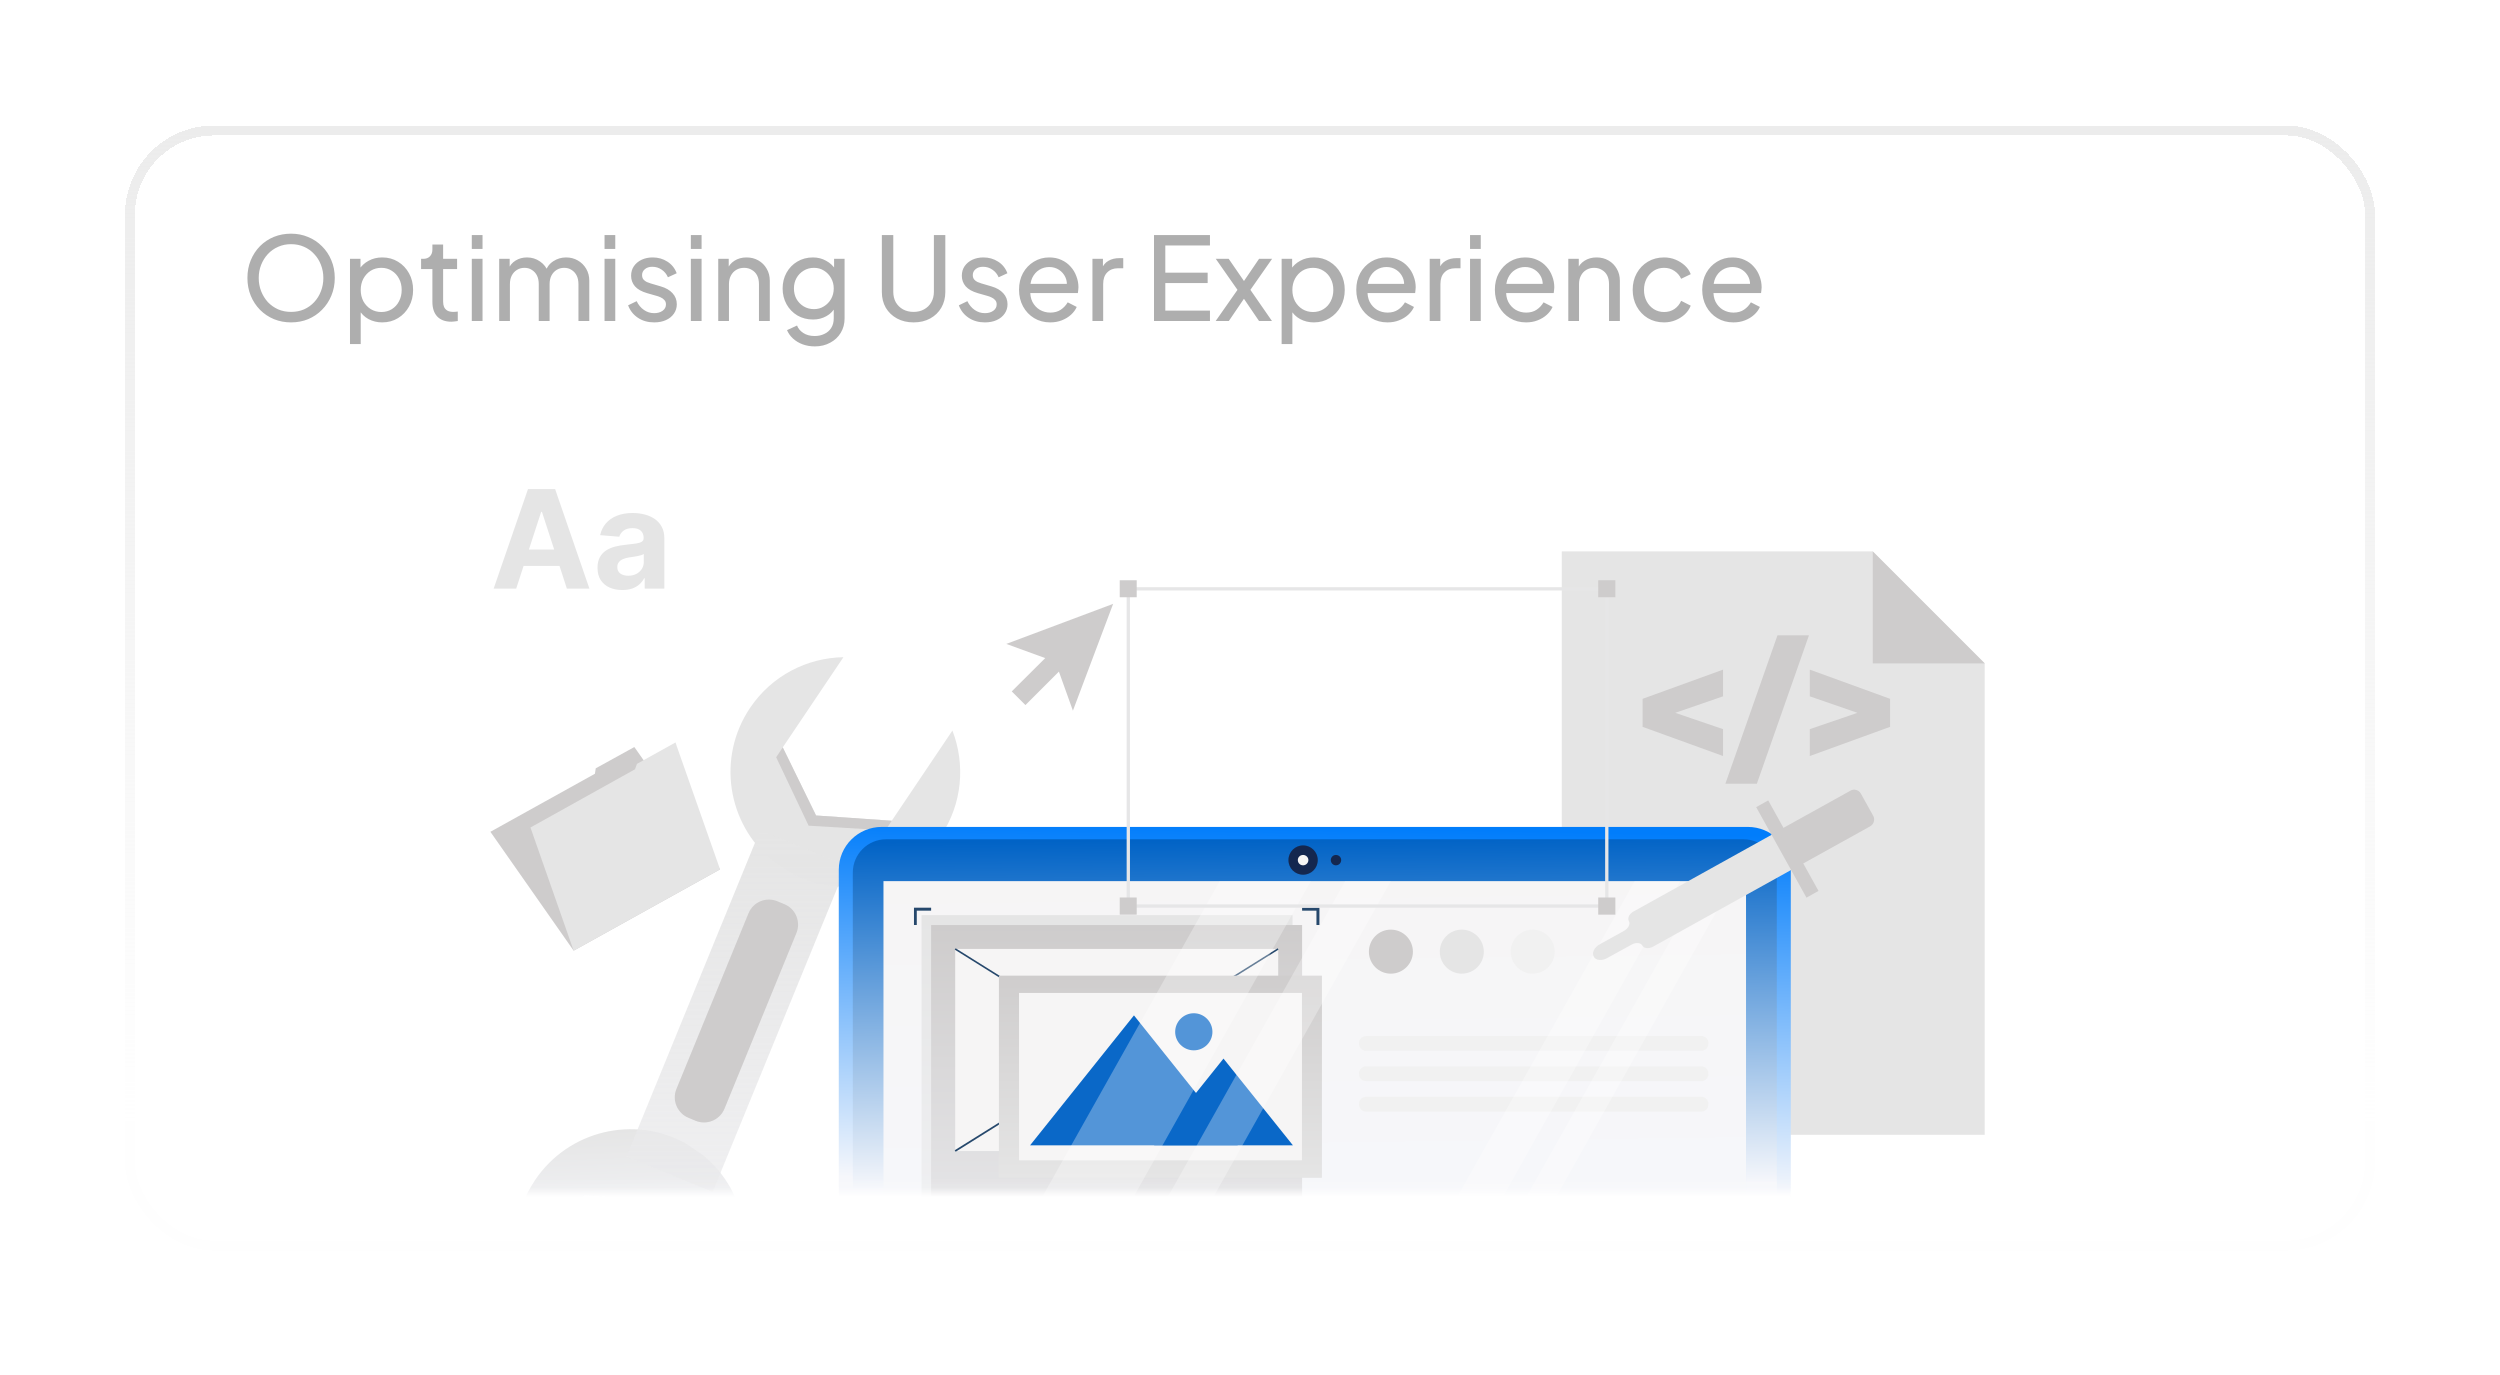 <svg xmlns="http://www.w3.org/2000/svg" fill="none" viewBox="0 0 260 143" height="143" width="260">
<g filter="url(#filter0_d_349_23085)">
<rect shape-rendering="crispEdges" fill="url(#paint0_linear_349_23085)" rx="9.258" height="117" width="234" y="6.886" x="13"></rect>
<rect shape-rendering="crispEdges" stroke-width="1.029" stroke="url(#paint1_linear_349_23085)" rx="8.743" height="115.971" width="232.971" y="7.4" x="13.514"></rect>
</g>
<mask height="118" width="234" y="6" x="13" maskUnits="userSpaceOnUse" style="mask-type:alpha" id="mask0_349_23085">
<rect fill="white" rx="9.258" height="117" width="234" y="6.886" x="13"></rect>
</mask>
<g mask="url(#mask0_349_23085)">
<path fill="#E5E5E5" d="M206.41 68.991V118.016H162.426V57.347H194.766L206.41 68.991Z"></path>
<path fill="#CECCCC" d="M206.409 68.991H194.766V57.347L206.409 68.991Z"></path>
<path fill="#CECCCC" d="M179.197 72.419L174.225 74.134L179.197 75.832V78.627L170.829 75.592V72.677L179.197 69.642V72.419Z"></path>
<path fill="#CECCCC" d="M184.857 66.075H188.132L182.713 81.508H179.438L184.857 66.075Z"></path>
<path fill="#CECCCC" d="M196.569 72.677V75.592L188.218 78.627V75.832L193.173 74.134L188.218 72.419V69.642L196.569 72.677Z"></path>
<path fill="#E5E5E5" d="M99.052 75.978L92.742 85.358L84.871 84.809L81.407 77.727L87.717 68.347C83.945 68.416 80.275 70.251 78.012 73.612C74.531 78.773 75.628 85.684 80.361 89.542L82.196 90.76C87.546 93.692 94.353 92.114 97.835 86.953C100.098 83.592 100.407 79.493 99.052 75.978Z"></path>
<path fill="#CECCCC" d="M92.741 85.358L92.09 86.352L84.099 85.872L80.721 78.756L81.407 77.727L84.87 84.809L92.741 85.358Z"></path>
<path fill="url(#paint2_linear_349_23085)" d="M54.433 133.697L60.744 124.317L68.597 124.849L72.078 131.931L65.751 141.31C69.523 141.259 73.193 139.407 75.474 136.046C78.938 130.885 77.84 123.991 73.107 120.133L71.29 118.898C65.939 115.966 59.132 117.561 55.651 122.722C53.387 126.083 53.062 130.182 54.433 133.697Z"></path>
<path fill="url(#paint3_linear_349_23085)" d="M88.041 90.006L74.117 123.958L65.149 120.289L79.056 86.336L88.041 90.006Z"></path>
<path fill="#CECCCC" d="M82.828 97.036L75.352 115.298C74.872 116.482 73.517 117.047 72.351 116.567L71.614 116.259C70.43 115.778 69.865 114.424 70.345 113.258L77.838 94.996C78.318 93.812 79.656 93.246 80.839 93.727L81.576 94.035C82.76 94.515 83.308 95.87 82.828 97.036Z"></path>
<path fill="url(#paint4_linear_349_23085)" d="M181.769 161.517H91.709C89.24 161.517 87.233 159.511 87.233 157.059V90.457C87.233 87.988 89.24 85.999 91.709 85.999H181.769C184.238 85.999 186.244 87.988 186.244 90.457V157.059C186.244 159.511 184.238 161.517 181.769 161.517ZM95.258 151.657H178.219C178.734 151.657 179.128 151.246 179.128 150.749V94.007C179.128 93.51 178.734 93.098 178.219 93.098H95.258C94.744 93.098 94.35 93.51 94.35 94.007V150.749C94.35 151.246 94.744 151.657 95.258 151.657Z" clip-rule="evenodd" fill-rule="evenodd"></path>
<path fill="url(#paint5_linear_349_23085)" d="M181.598 152H91.419V90.302H181.598V152Z"></path>
<path fill="url(#paint6_linear_349_23085)" d="M181.323 160.145H92.155C90.252 160.145 88.691 158.602 88.691 156.699V90.749C88.691 88.828 90.252 87.285 92.155 87.285H181.323C183.226 87.285 184.787 88.828 184.787 90.749V156.699C184.787 158.602 183.226 160.145 181.323 160.145ZM91.881 153.389H181.597V91.64H91.881V153.389Z" clip-rule="evenodd" fill-rule="evenodd"></path>
<path fill="#14274F" d="M137.049 89.446C137.049 90.303 136.363 90.972 135.522 90.972C134.682 90.972 133.996 90.303 133.996 89.446C133.996 88.605 134.682 87.919 135.522 87.919C136.363 87.919 137.049 88.605 137.049 89.446Z"></path>
<path fill="#F6F5F5" d="M136.072 89.445C136.072 89.754 135.815 89.994 135.523 89.994C135.214 89.994 134.974 89.754 134.974 89.445C134.974 89.154 135.214 88.914 135.523 88.914C135.815 88.914 136.072 89.154 136.072 89.445Z"></path>
<path fill="#14274F" d="M139.483 89.445C139.483 89.754 139.243 89.994 138.934 89.994C138.643 89.994 138.403 89.754 138.403 89.445C138.403 89.154 138.643 88.914 138.934 88.914C139.243 88.914 139.483 89.154 139.483 89.445Z"></path>
<path fill="#CECCCC" d="M146.943 98.98C146.943 100.232 145.914 101.261 144.645 101.261C143.376 101.261 142.365 100.232 142.365 98.98C142.365 97.711 143.376 96.682 144.645 96.682C145.914 96.682 146.943 97.711 146.943 98.98Z"></path>
<path fill="#E5E5E5" d="M154.317 98.98C154.317 100.232 153.289 101.261 152.02 101.261C150.768 101.261 149.739 100.232 149.739 98.98C149.739 97.711 150.768 96.682 152.02 96.682C153.289 96.682 154.317 97.711 154.317 98.98Z"></path>
<path fill="#F1F1F1" d="M161.69 98.98C161.69 100.232 160.661 101.261 159.392 101.261C158.14 101.261 157.111 100.232 157.111 98.98C157.111 97.711 158.14 96.682 159.392 96.682C160.661 96.682 161.69 97.711 161.69 98.98Z"></path>
<path fill="#F1F1F1" d="M176.936 109.285H142.075C141.663 109.285 141.338 108.96 141.338 108.548V108.48C141.338 108.068 141.663 107.742 142.075 107.742H176.936C177.348 107.742 177.674 108.068 177.674 108.48V108.548C177.674 108.96 177.348 109.285 176.936 109.285Z"></path>
<path fill="#F1F1F1" d="M176.936 112.441H142.075C141.663 112.441 141.338 112.115 141.338 111.72V111.635C141.338 111.24 141.663 110.897 142.075 110.897H176.936C177.348 110.897 177.674 111.24 177.674 111.635V111.72C177.674 112.115 177.348 112.441 176.936 112.441Z"></path>
<path fill="#F1F1F1" d="M176.936 115.613H142.075C141.663 115.613 141.338 115.27 141.338 114.876V114.79C141.338 114.396 141.663 114.07 142.075 114.07H176.936C177.348 114.07 177.674 114.396 177.674 114.79V114.876C177.674 115.27 177.348 115.613 176.936 115.613Z"></path>
<path fill="#26486C" d="M95.345 96.201H95.053V94.4H96.837V94.709H95.345V96.201Z"></path>
<path fill="#26486C" d="M137.22 96.201H136.911V94.709H135.419V94.4H137.22V96.201Z"></path>
<path fill="url(#paint7_linear_349_23085)" d="M134.424 146.65H95.842V95.172H134.424V146.65Z"></path>
<path fill="url(#paint8_linear_349_23085)" d="M135.419 147.662H96.836V96.202H135.419V147.662Z"></path>
<path fill="#F6F5F5" d="M132.933 119.711H99.341V98.688H132.933V119.711Z"></path>
<path fill="#26486C" d="M99.391 119.781L99.288 119.627L132.88 98.621L132.966 98.758L99.391 119.781Z"></path>
<path fill="#26486C" d="M132.88 119.781L99.288 98.758L99.391 98.621L132.966 119.627L132.88 119.781Z"></path>
<path fill="url(#paint9_linear_349_23085)" d="M137.48 122.49H103.887V101.467H137.48V122.49Z"></path>
<path fill="#F6F5F5" d="M135.404 120.672H105.979V103.267H135.404V120.672Z"></path>
<path fill="#0A68C8" d="M107.128 119.112H128.734L117.931 105.6L107.128 119.112Z"></path>
<path fill="#0A68C8" d="M120.023 119.112H134.462L127.243 110.093L120.023 119.112Z"></path>
<path fill="#0A68C8" d="M126.093 107.315C126.093 108.378 125.219 109.235 124.156 109.235C123.093 109.235 122.218 108.378 122.218 107.315C122.218 106.252 123.093 105.377 124.156 105.377C125.219 105.377 126.093 106.252 126.093 107.315Z"></path>
<g opacity="0.3">
<path fill="white" d="M101.656 153.389H92.156L126.846 91.64H136.329L101.656 153.389Z"></path>
<path fill="white" d="M109.956 153.389H105.223L139.896 91.64H144.645L109.956 153.389Z"></path>
</g>
<g opacity="0.3">
<path fill="white" d="M140.067 153.389H135.317L170.007 91.64H174.74L140.067 153.389Z"></path>
<path fill="white" d="M145.605 153.389H142.502L177.192 91.64H180.295L145.605 153.389Z"></path>
</g>
<path fill="#CECCCC" d="M111.583 73.912L115.767 62.8L104.655 66.967L108.702 68.442L105.221 71.906L106.644 73.329L110.125 69.848L111.583 73.912Z"></path>
<path fill="#CECCCC" d="M61.957 79.904L61.872 80.47L51 86.506L59.66 98.87L74.887 90.416L66.227 78.052L65.97 77.692L61.957 79.904Z"></path>
<path fill="#E5E5E5" d="M66.244 79.441L66.038 80.007L55.167 86.06L59.659 98.869L74.887 90.415L70.377 77.589L70.257 77.212L66.244 79.441Z"></path>
<path fill="#E5E5E5" d="M185.043 86.377L169.885 94.796C169.439 95.037 169.233 95.482 169.405 95.791C169.576 96.1 169.353 96.546 168.907 96.803L166.37 98.209C165.804 98.517 165.529 99.1 165.752 99.495C165.958 99.889 166.592 99.958 167.158 99.632L169.713 98.226C170.142 97.986 170.639 98.037 170.811 98.346C170.982 98.655 171.48 98.689 171.925 98.449L187.084 90.029L185.043 86.377Z"></path>
<path fill="#CECCCC" d="M187.872 93.357L182.642 83.943L183.894 83.24L189.124 92.654L187.872 93.357Z"></path>
<path fill="#CECCCC" d="M186.997 90.099L184.94 86.395L192.45 82.228C192.828 82.005 193.325 82.159 193.531 82.537L194.817 84.852C195.023 85.229 194.885 85.709 194.508 85.932L186.997 90.099Z"></path>
<path fill="#E6E6E7" d="M167.278 94.403H117.172V61.067H167.278V94.403ZM117.515 94.06H166.935V61.41H117.515V94.06Z" clip-rule="evenodd" fill-rule="evenodd"></path>
<path fill="#CECCCC" d="M118.218 62.114H116.452V60.347H118.218V62.114Z"></path>
<path fill="#CECCCC" d="M167.998 62.114H166.215V60.347H167.998V62.114Z"></path>
<path fill="#CECCCC" d="M118.218 95.123H116.452V93.34H118.218V95.123Z"></path>
<path fill="#CECCCC" d="M167.998 95.123H166.215V93.34H167.998V95.123Z"></path>
<path fill="#E5E5E5" d="M53.684 61.217H51.339L54.912 50.866H57.732L61.3 61.217H58.955L56.362 53.231H56.282L53.684 61.217ZM53.537 57.148H59.077V58.856H53.537V57.148ZM64.72 61.363C64.224 61.363 63.783 61.277 63.395 61.105C63.008 60.93 62.701 60.672 62.475 60.332C62.253 59.988 62.142 59.56 62.142 59.048C62.142 58.617 62.221 58.255 62.38 57.962C62.538 57.669 62.754 57.433 63.026 57.254C63.299 57.075 63.609 56.941 63.956 56.85C64.307 56.759 64.674 56.695 65.058 56.658C65.51 56.611 65.874 56.567 66.15 56.526C66.426 56.483 66.627 56.418 66.751 56.334C66.876 56.25 66.938 56.125 66.938 55.96V55.93C66.938 55.61 66.837 55.362 66.635 55.187C66.436 55.012 66.153 54.924 65.786 54.924C65.398 54.924 65.09 55.01 64.861 55.182C64.632 55.35 64.48 55.563 64.406 55.819L62.415 55.657C62.516 55.185 62.715 54.778 63.011 54.434C63.308 54.087 63.69 53.821 64.159 53.635C64.63 53.447 65.176 53.352 65.796 53.352C66.227 53.352 66.64 53.403 67.034 53.504C67.432 53.605 67.784 53.762 68.091 53.974C68.401 54.186 68.645 54.459 68.824 54.793C69.002 55.123 69.091 55.519 69.091 55.98V61.217H67.05V60.14H66.989C66.864 60.383 66.698 60.597 66.489 60.782C66.28 60.964 66.029 61.107 65.736 61.212C65.442 61.313 65.104 61.363 64.72 61.363ZM65.336 59.877C65.653 59.877 65.933 59.815 66.175 59.69C66.418 59.562 66.608 59.39 66.746 59.175C66.885 58.959 66.954 58.715 66.954 58.442V57.618C66.886 57.662 66.793 57.702 66.676 57.739C66.561 57.773 66.431 57.805 66.286 57.835C66.141 57.862 65.997 57.888 65.852 57.911C65.707 57.931 65.575 57.95 65.457 57.967C65.205 58.004 64.984 58.063 64.795 58.144C64.607 58.224 64.46 58.334 64.356 58.472C64.251 58.607 64.199 58.775 64.199 58.977C64.199 59.271 64.305 59.495 64.517 59.65C64.733 59.801 65.006 59.877 65.336 59.877Z"></path>
<path fill="#AEAEAE" d="M30.268 33.529C29.636 33.529 29.044 33.417 28.492 33.194C27.94 32.962 27.456 32.638 27.04 32.221C26.632 31.805 26.312 31.317 26.08 30.758C25.848 30.189 25.732 29.573 25.732 28.91C25.732 28.238 25.848 27.622 26.08 27.061C26.312 26.502 26.632 26.014 27.04 25.598C27.456 25.181 27.936 24.861 28.48 24.637C29.032 24.413 29.628 24.302 30.268 24.302C30.908 24.302 31.5 24.418 32.044 24.649C32.596 24.873 33.076 25.194 33.484 25.61C33.9 26.017 34.224 26.502 34.456 27.061C34.696 27.622 34.816 28.238 34.816 28.91C34.816 29.573 34.696 30.189 34.456 30.758C34.224 31.317 33.9 31.805 33.484 32.221C33.076 32.638 32.596 32.962 32.044 33.194C31.5 33.417 30.908 33.529 30.268 33.529ZM30.268 32.438C30.764 32.438 31.216 32.349 31.624 32.173C32.032 31.989 32.384 31.738 32.68 31.418C32.984 31.09 33.216 30.713 33.376 30.29C33.544 29.858 33.628 29.398 33.628 28.91C33.628 28.422 33.544 27.965 33.376 27.541C33.216 27.117 32.984 26.745 32.68 26.425C32.384 26.098 32.032 25.846 31.624 25.669C31.216 25.485 30.764 25.393 30.268 25.393C29.78 25.393 29.332 25.485 28.924 25.669C28.516 25.846 28.16 26.098 27.856 26.425C27.56 26.745 27.328 27.117 27.16 27.541C26.992 27.965 26.908 28.422 26.908 28.91C26.908 29.398 26.992 29.858 27.16 30.29C27.328 30.713 27.56 31.09 27.856 31.418C28.16 31.738 28.516 31.989 28.924 32.173C29.332 32.349 29.78 32.438 30.268 32.438ZM36.399 35.785V26.918H37.491V28.309L37.347 28.034C37.587 27.649 37.915 27.346 38.331 27.122C38.747 26.89 39.223 26.773 39.759 26.773C40.367 26.773 40.911 26.922 41.391 27.218C41.879 27.514 42.263 27.918 42.543 28.43C42.823 28.933 42.963 29.509 42.963 30.157C42.963 30.79 42.823 31.361 42.543 31.873C42.263 32.386 41.879 32.789 41.391 33.086C40.911 33.382 40.363 33.529 39.747 33.529C39.227 33.529 38.751 33.413 38.319 33.181C37.895 32.95 37.567 32.621 37.335 32.197L37.515 32.005V35.785H36.399ZM39.663 32.45C40.071 32.45 40.435 32.349 40.755 32.15C41.075 31.95 41.323 31.677 41.499 31.334C41.683 30.982 41.775 30.59 41.775 30.157C41.775 29.709 41.683 29.317 41.499 28.982C41.323 28.637 41.075 28.366 40.755 28.166C40.435 27.957 40.071 27.854 39.663 27.854C39.255 27.854 38.887 27.953 38.559 28.154C38.239 28.354 37.983 28.63 37.791 28.982C37.607 29.326 37.515 29.718 37.515 30.157C37.515 30.59 37.607 30.982 37.791 31.334C37.983 31.677 38.239 31.95 38.559 32.15C38.887 32.349 39.255 32.45 39.663 32.45ZM46.937 33.458C46.305 33.458 45.817 33.278 45.473 32.917C45.137 32.557 44.969 32.05 44.969 31.393V27.985H43.793V26.918H44.033C44.321 26.918 44.549 26.829 44.717 26.654C44.885 26.477 44.969 26.245 44.969 25.957V25.43H46.085V26.918H47.537V27.985H46.085V31.358C46.085 31.573 46.117 31.762 46.181 31.922C46.253 32.081 46.369 32.209 46.529 32.306C46.689 32.394 46.901 32.438 47.165 32.438C47.221 32.438 47.289 32.434 47.369 32.425C47.457 32.417 47.537 32.41 47.609 32.401V33.386C47.505 33.41 47.389 33.425 47.261 33.434C47.133 33.45 47.025 33.458 46.937 33.458ZM49.067 33.386V26.918H50.183V33.386H49.067ZM49.067 25.886V24.445H50.183V25.886H49.067ZM51.915 33.386V26.918H53.007V28.238L52.851 28.034C53.011 27.625 53.267 27.314 53.619 27.098C53.971 26.881 54.367 26.773 54.807 26.773C55.311 26.773 55.763 26.913 56.163 27.194C56.571 27.474 56.851 27.841 57.003 28.297L56.691 28.309C56.859 27.805 57.143 27.425 57.543 27.169C57.943 26.905 58.387 26.773 58.875 26.773C59.323 26.773 59.727 26.878 60.087 27.085C60.455 27.294 60.747 27.581 60.963 27.95C61.179 28.317 61.287 28.733 61.287 29.198V33.386H60.159V29.558C60.159 29.198 60.095 28.893 59.967 28.645C59.839 28.398 59.663 28.206 59.439 28.07C59.223 27.925 58.967 27.854 58.671 27.854C58.383 27.854 58.123 27.925 57.891 28.07C57.667 28.206 57.487 28.401 57.351 28.657C57.223 28.905 57.159 29.206 57.159 29.558V33.386H56.031V29.558C56.031 29.198 55.967 28.893 55.839 28.645C55.711 28.398 55.535 28.206 55.311 28.07C55.095 27.925 54.839 27.854 54.543 27.854C54.255 27.854 53.995 27.925 53.763 28.07C53.539 28.206 53.359 28.401 53.223 28.657C53.095 28.905 53.031 29.206 53.031 29.558V33.386H51.915ZM62.872 33.386V26.918H63.988V33.386H62.872ZM62.872 25.886V24.445H63.988V25.886H62.872ZM68.035 33.529C67.388 33.529 66.823 33.37 66.344 33.05C65.864 32.73 65.523 32.297 65.323 31.753L66.212 31.322C66.395 31.706 66.647 32.01 66.968 32.233C67.287 32.458 67.644 32.569 68.035 32.569C68.388 32.569 68.68 32.486 68.912 32.318C69.144 32.15 69.26 31.93 69.26 31.657C69.26 31.465 69.204 31.314 69.091 31.201C68.987 31.081 68.859 30.989 68.707 30.925C68.555 30.854 68.415 30.802 68.287 30.77L67.316 30.494C66.731 30.326 66.303 30.085 66.031 29.773C65.767 29.462 65.635 29.098 65.635 28.681C65.635 28.297 65.731 27.965 65.924 27.686C66.124 27.398 66.391 27.174 66.728 27.014C67.072 26.854 67.456 26.773 67.879 26.773C68.448 26.773 68.956 26.918 69.403 27.206C69.859 27.494 70.183 27.898 70.376 28.418L69.463 28.837C69.32 28.502 69.103 28.238 68.816 28.046C68.528 27.846 68.204 27.745 67.844 27.745C67.516 27.745 67.255 27.829 67.064 27.997C66.871 28.157 66.775 28.361 66.775 28.61C66.775 28.794 66.823 28.945 66.919 29.066C67.016 29.177 67.132 29.265 67.267 29.329C67.403 29.386 67.535 29.433 67.663 29.474L68.719 29.785C69.248 29.938 69.656 30.174 69.944 30.494C70.24 30.814 70.388 31.198 70.388 31.645C70.388 32.005 70.287 32.33 70.088 32.617C69.888 32.906 69.612 33.13 69.26 33.289C68.907 33.45 68.499 33.529 68.035 33.529ZM71.848 33.386V26.918H72.964V33.386H71.848ZM71.848 25.886V24.445H72.964V25.886H71.848ZM74.696 33.386V26.918H75.788V28.177L75.608 28.07C75.768 27.662 76.024 27.346 76.376 27.122C76.736 26.89 77.156 26.773 77.636 26.773C78.1 26.773 78.512 26.878 78.872 27.085C79.24 27.294 79.528 27.581 79.736 27.95C79.952 28.317 80.06 28.733 80.06 29.198V33.386H78.932V29.558C78.932 29.198 78.868 28.893 78.74 28.645C78.612 28.398 78.428 28.206 78.188 28.07C77.956 27.925 77.688 27.854 77.384 27.854C77.08 27.854 76.808 27.925 76.568 28.07C76.336 28.206 76.152 28.401 76.016 28.657C75.88 28.905 75.812 29.206 75.812 29.558V33.386H74.696ZM84.741 36.026C84.285 36.026 83.861 35.953 83.469 35.809C83.085 35.666 82.753 35.465 82.473 35.209C82.201 34.962 81.993 34.669 81.849 34.334L82.893 33.853C83.005 34.157 83.217 34.413 83.529 34.621C83.849 34.837 84.249 34.946 84.729 34.946C85.097 34.946 85.429 34.873 85.725 34.73C86.029 34.593 86.269 34.386 86.445 34.105C86.621 33.834 86.709 33.502 86.709 33.109V31.657L86.913 31.873C86.689 32.313 86.365 32.65 85.941 32.882C85.525 33.114 85.065 33.23 84.561 33.23C83.953 33.23 83.409 33.09 82.929 32.809C82.449 32.522 82.073 32.133 81.801 31.645C81.529 31.149 81.393 30.602 81.393 30.002C81.393 29.393 81.529 28.846 81.801 28.358C82.073 27.869 82.445 27.485 82.917 27.206C83.397 26.918 83.941 26.773 84.549 26.773C85.053 26.773 85.509 26.89 85.917 27.122C86.333 27.346 86.665 27.657 86.913 28.058L86.745 28.358V26.918H87.837V33.109C87.837 33.669 87.705 34.169 87.441 34.609C87.177 35.05 86.809 35.394 86.337 35.642C85.873 35.898 85.341 36.026 84.741 36.026ZM84.657 32.15C85.041 32.15 85.385 32.053 85.689 31.861C86.001 31.669 86.249 31.413 86.433 31.093C86.617 30.765 86.709 30.401 86.709 30.002C86.709 29.61 86.617 29.25 86.433 28.922C86.249 28.593 86.001 28.334 85.689 28.142C85.385 27.95 85.041 27.854 84.657 27.854C84.265 27.854 83.909 27.95 83.589 28.142C83.269 28.334 83.017 28.593 82.833 28.922C82.657 29.241 82.569 29.602 82.569 30.002C82.569 30.401 82.657 30.765 82.833 31.093C83.017 31.413 83.265 31.669 83.577 31.861C83.897 32.053 84.257 32.15 84.657 32.15ZM95.013 33.529C94.365 33.529 93.789 33.394 93.285 33.121C92.789 32.849 92.401 32.477 92.121 32.005C91.849 31.526 91.713 30.982 91.713 30.373V24.445H92.901V30.349C92.901 30.758 92.989 31.122 93.165 31.442C93.349 31.753 93.597 31.997 93.909 32.173C94.229 32.349 94.597 32.438 95.013 32.438C95.429 32.438 95.793 32.349 96.105 32.173C96.425 31.997 96.673 31.753 96.849 31.442C97.033 31.122 97.125 30.758 97.125 30.349V24.445H98.313V30.373C98.313 30.982 98.173 31.526 97.893 32.005C97.621 32.477 97.237 32.849 96.741 33.121C96.245 33.394 95.669 33.529 95.013 33.529ZM102.43 33.529C101.782 33.529 101.218 33.37 100.738 33.05C100.258 32.73 99.918 32.297 99.718 31.753L100.606 31.322C100.79 31.706 101.042 32.01 101.362 32.233C101.682 32.458 102.038 32.569 102.43 32.569C102.782 32.569 103.074 32.486 103.306 32.318C103.538 32.15 103.654 31.93 103.654 31.657C103.654 31.465 103.598 31.314 103.486 31.201C103.382 31.081 103.254 30.989 103.102 30.925C102.95 30.854 102.81 30.802 102.682 30.77L101.71 30.494C101.126 30.326 100.698 30.085 100.426 29.773C100.162 29.462 100.03 29.098 100.03 28.681C100.03 28.297 100.126 27.965 100.318 27.686C100.518 27.398 100.786 27.174 101.122 27.014C101.466 26.854 101.85 26.773 102.274 26.773C102.842 26.773 103.35 26.918 103.798 27.206C104.254 27.494 104.578 27.898 104.77 28.418L103.858 28.837C103.714 28.502 103.498 28.238 103.21 28.046C102.922 27.846 102.598 27.745 102.238 27.745C101.91 27.745 101.65 27.829 101.458 27.997C101.266 28.157 101.17 28.361 101.17 28.61C101.17 28.794 101.218 28.945 101.314 29.066C101.41 29.177 101.526 29.265 101.662 29.329C101.798 29.386 101.93 29.433 102.058 29.474L103.114 29.785C103.642 29.938 104.05 30.174 104.338 30.494C104.634 30.814 104.782 31.198 104.782 31.645C104.782 32.005 104.682 32.33 104.482 32.617C104.282 32.906 104.006 33.13 103.654 33.289C103.302 33.45 102.894 33.529 102.43 33.529ZM109.219 33.529C108.595 33.529 108.039 33.382 107.551 33.086C107.063 32.789 106.679 32.386 106.399 31.873C106.119 31.354 105.979 30.773 105.979 30.134C105.979 29.485 106.115 28.91 106.387 28.405C106.667 27.901 107.043 27.506 107.515 27.218C107.995 26.922 108.531 26.773 109.123 26.773C109.603 26.773 110.027 26.861 110.395 27.038C110.771 27.206 111.087 27.438 111.343 27.733C111.607 28.021 111.807 28.354 111.943 28.73C112.087 29.098 112.159 29.482 112.159 29.881C112.159 29.97 112.151 30.07 112.135 30.181C112.127 30.285 112.115 30.386 112.099 30.482H106.795V29.521H111.451L110.923 29.953C110.995 29.538 110.955 29.166 110.803 28.837C110.651 28.509 110.427 28.25 110.131 28.058C109.835 27.866 109.499 27.77 109.123 27.77C108.747 27.77 108.403 27.866 108.091 28.058C107.779 28.25 107.535 28.526 107.359 28.886C107.191 29.238 107.123 29.657 107.155 30.145C107.123 30.617 107.195 31.034 107.371 31.393C107.555 31.745 107.811 32.022 108.139 32.221C108.475 32.413 108.839 32.51 109.231 32.51C109.663 32.51 110.027 32.41 110.323 32.209C110.619 32.01 110.859 31.753 111.043 31.442L111.979 31.922C111.851 32.218 111.651 32.489 111.379 32.737C111.115 32.977 110.799 33.169 110.431 33.313C110.071 33.458 109.667 33.529 109.219 33.529ZM113.614 33.386V26.918H114.706V28.105L114.586 27.938C114.738 27.57 114.97 27.297 115.282 27.122C115.594 26.938 115.974 26.846 116.422 26.846H116.818V27.901H116.254C115.798 27.901 115.43 28.046 115.15 28.334C114.87 28.613 114.73 29.014 114.73 29.534V33.386H113.614ZM120.016 33.386V24.445H125.836V25.526H121.192V28.358H125.596V29.438H121.192V32.306H125.836V33.386H120.016ZM126.429 33.386L128.697 30.145L126.441 26.918H127.785L129.717 29.726H129.033L130.941 26.918H132.297L130.041 30.145L132.285 33.386H130.941L129.033 30.578H129.705L127.797 33.386H126.429ZM133.29 35.785V26.918H134.382V28.309L134.238 28.034C134.478 27.649 134.806 27.346 135.222 27.122C135.638 26.89 136.114 26.773 136.65 26.773C137.258 26.773 137.802 26.922 138.282 27.218C138.77 27.514 139.154 27.918 139.434 28.43C139.714 28.933 139.854 29.509 139.854 30.157C139.854 30.79 139.714 31.361 139.434 31.873C139.154 32.386 138.77 32.789 138.282 33.086C137.802 33.382 137.254 33.529 136.638 33.529C136.118 33.529 135.642 33.413 135.21 33.181C134.786 32.95 134.458 32.621 134.226 32.197L134.406 32.005V35.785H133.29ZM136.554 32.45C136.962 32.45 137.326 32.349 137.646 32.15C137.966 31.95 138.214 31.677 138.39 31.334C138.574 30.982 138.666 30.59 138.666 30.157C138.666 29.709 138.574 29.317 138.39 28.982C138.214 28.637 137.966 28.366 137.646 28.166C137.326 27.957 136.962 27.854 136.554 27.854C136.146 27.854 135.778 27.953 135.45 28.154C135.13 28.354 134.874 28.63 134.682 28.982C134.498 29.326 134.406 29.718 134.406 30.157C134.406 30.59 134.498 30.982 134.682 31.334C134.874 31.677 135.13 31.95 135.45 32.15C135.778 32.349 136.146 32.45 136.554 32.45ZM144.293 33.529C143.669 33.529 143.113 33.382 142.625 33.086C142.137 32.789 141.753 32.386 141.473 31.873C141.193 31.354 141.053 30.773 141.053 30.134C141.053 29.485 141.189 28.91 141.461 28.405C141.741 27.901 142.117 27.506 142.589 27.218C143.069 26.922 143.605 26.773 144.197 26.773C144.677 26.773 145.101 26.861 145.469 27.038C145.845 27.206 146.161 27.438 146.417 27.733C146.681 28.021 146.881 28.354 147.017 28.73C147.161 29.098 147.233 29.482 147.233 29.881C147.233 29.97 147.225 30.07 147.209 30.181C147.201 30.285 147.189 30.386 147.173 30.482H141.869V29.521H146.525L145.997 29.953C146.069 29.538 146.029 29.166 145.877 28.837C145.725 28.509 145.501 28.25 145.205 28.058C144.909 27.866 144.573 27.77 144.197 27.77C143.821 27.77 143.477 27.866 143.165 28.058C142.853 28.25 142.609 28.526 142.433 28.886C142.265 29.238 142.197 29.657 142.229 30.145C142.197 30.617 142.269 31.034 142.445 31.393C142.629 31.745 142.885 32.022 143.213 32.221C143.549 32.413 143.913 32.51 144.305 32.51C144.737 32.51 145.101 32.41 145.397 32.209C145.693 32.01 145.933 31.753 146.117 31.442L147.053 31.922C146.925 32.218 146.725 32.489 146.453 32.737C146.189 32.977 145.873 33.169 145.505 33.313C145.145 33.458 144.741 33.529 144.293 33.529ZM148.688 33.386V26.918H149.78V28.105L149.66 27.938C149.812 27.57 150.044 27.297 150.356 27.122C150.668 26.938 151.048 26.846 151.496 26.846H151.892V27.901H151.328C150.872 27.901 150.504 28.046 150.224 28.334C149.944 28.613 149.804 29.014 149.804 29.534V33.386H148.688ZM152.884 33.386V26.918H154V33.386H152.884ZM152.884 25.886V24.445H154V25.886H152.884ZM158.707 33.529C158.083 33.529 157.527 33.382 157.039 33.086C156.551 32.789 156.167 32.386 155.887 31.873C155.607 31.354 155.467 30.773 155.467 30.134C155.467 29.485 155.603 28.91 155.875 28.405C156.155 27.901 156.531 27.506 157.003 27.218C157.483 26.922 158.019 26.773 158.611 26.773C159.091 26.773 159.515 26.861 159.883 27.038C160.259 27.206 160.575 27.438 160.831 27.733C161.095 28.021 161.295 28.354 161.431 28.73C161.575 29.098 161.647 29.482 161.647 29.881C161.647 29.97 161.639 30.07 161.623 30.181C161.615 30.285 161.603 30.386 161.587 30.482H156.283V29.521H160.939L160.411 29.953C160.483 29.538 160.443 29.166 160.291 28.837C160.139 28.509 159.915 28.25 159.619 28.058C159.323 27.866 158.987 27.77 158.611 27.77C158.235 27.77 157.891 27.866 157.579 28.058C157.267 28.25 157.023 28.526 156.847 28.886C156.679 29.238 156.611 29.657 156.643 30.145C156.611 30.617 156.683 31.034 156.859 31.393C157.043 31.745 157.299 32.022 157.627 32.221C157.963 32.413 158.327 32.51 158.719 32.51C159.151 32.51 159.515 32.41 159.811 32.209C160.107 32.01 160.347 31.753 160.531 31.442L161.467 31.922C161.339 32.218 161.139 32.489 160.867 32.737C160.603 32.977 160.287 33.169 159.919 33.313C159.559 33.458 159.155 33.529 158.707 33.529ZM163.102 33.386V26.918H164.194V28.177L164.014 28.07C164.174 27.662 164.43 27.346 164.782 27.122C165.142 26.89 165.562 26.773 166.042 26.773C166.506 26.773 166.918 26.878 167.278 27.085C167.646 27.294 167.934 27.581 168.142 27.95C168.358 28.317 168.466 28.733 168.466 29.198V33.386H167.338V29.558C167.338 29.198 167.274 28.893 167.146 28.645C167.018 28.398 166.834 28.206 166.594 28.07C166.362 27.925 166.094 27.854 165.79 27.854C165.486 27.854 165.214 27.925 164.974 28.07C164.742 28.206 164.558 28.401 164.422 28.657C164.286 28.905 164.218 29.206 164.218 29.558V33.386H163.102ZM173.063 33.529C172.431 33.529 171.867 33.382 171.371 33.086C170.883 32.789 170.499 32.386 170.219 31.873C169.939 31.361 169.799 30.785 169.799 30.145C169.799 29.497 169.939 28.922 170.219 28.418C170.499 27.913 170.883 27.514 171.371 27.218C171.867 26.922 172.431 26.773 173.063 26.773C173.487 26.773 173.883 26.849 174.251 27.002C174.619 27.154 174.943 27.358 175.223 27.613C175.503 27.869 175.707 28.169 175.835 28.514L174.839 28.994C174.687 28.657 174.455 28.386 174.143 28.177C173.831 27.962 173.471 27.854 173.063 27.854C172.671 27.854 172.315 27.953 171.995 28.154C171.683 28.354 171.435 28.625 171.251 28.97C171.067 29.314 170.975 29.709 170.975 30.157C170.975 30.59 171.067 30.982 171.251 31.334C171.435 31.677 171.683 31.95 171.995 32.15C172.315 32.349 172.671 32.45 173.063 32.45C173.471 32.45 173.831 32.346 174.143 32.138C174.455 31.922 174.687 31.637 174.839 31.285L175.835 31.79C175.707 32.126 175.503 32.425 175.223 32.69C174.943 32.946 174.619 33.15 174.251 33.301C173.883 33.453 173.487 33.529 173.063 33.529ZM180.27 33.529C179.646 33.529 179.09 33.382 178.602 33.086C178.114 32.789 177.73 32.386 177.45 31.873C177.17 31.354 177.03 30.773 177.03 30.134C177.03 29.485 177.166 28.91 177.438 28.405C177.718 27.901 178.094 27.506 178.566 27.218C179.046 26.922 179.582 26.773 180.174 26.773C180.654 26.773 181.078 26.861 181.446 27.038C181.822 27.206 182.138 27.438 182.394 27.733C182.658 28.021 182.858 28.354 182.994 28.73C183.138 29.098 183.21 29.482 183.21 29.881C183.21 29.97 183.202 30.07 183.186 30.181C183.178 30.285 183.166 30.386 183.15 30.482H177.846V29.521H182.502L181.974 29.953C182.046 29.538 182.006 29.166 181.854 28.837C181.702 28.509 181.478 28.25 181.182 28.058C180.886 27.866 180.55 27.77 180.174 27.77C179.798 27.77 179.454 27.866 179.142 28.058C178.83 28.25 178.586 28.526 178.41 28.886C178.242 29.238 178.174 29.657 178.206 30.145C178.174 30.617 178.246 31.034 178.422 31.393C178.606 31.745 178.862 32.022 179.19 32.221C179.526 32.413 179.89 32.51 180.282 32.51C180.714 32.51 181.078 32.41 181.374 32.209C181.67 32.01 181.91 31.753 182.094 31.442L183.03 31.922C182.902 32.218 182.702 32.489 182.43 32.737C182.166 32.977 181.85 33.169 181.482 33.313C181.122 33.458 180.718 33.529 180.27 33.529Z"></path>
</g>
<defs>
<filter color-interpolation-filters="sRGB" filterUnits="userSpaceOnUse" height="141.688" width="258.688" y="0.714" x="0.656" id="filter0_d_349_23085">
<feFlood result="BackgroundImageFix" flood-opacity="0"></feFlood>
<feColorMatrix result="hardAlpha" values="0 0 0 0 0 0 0 0 0 0 0 0 0 0 0 0 0 0 127 0" type="matrix" in="SourceAlpha"></feColorMatrix>
<feOffset dy="6.172"></feOffset>
<feGaussianBlur stdDeviation="6.172"></feGaussianBlur>
<feComposite operator="out" in2="hardAlpha"></feComposite>
<feColorMatrix values="0 0 0 0 0.914 0 0 0 0 0.918 0 0 0 0 0.938 0 0 0 0.66 0" type="matrix"></feColorMatrix>
<feBlend result="effect1_dropShadow_349_23085" in2="BackgroundImageFix" mode="normal"></feBlend>
<feBlend result="shape" in2="effect1_dropShadow_349_23085" in="SourceGraphic" mode="normal"></feBlend>
</filter>
<linearGradient gradientUnits="userSpaceOnUse" y2="99.885" x2="126.856" y1="70.885" x1="127" id="paint0_linear_349_23085">
<stop stop-color="white"></stop>
<stop stop-opacity="0" stop-color="white" offset="1"></stop>
</linearGradient>
<linearGradient gradientUnits="userSpaceOnUse" y2="110.475" x2="130" y1="6.886" x1="130" id="paint1_linear_349_23085">
<stop stop-color="#ECECEC"></stop>
<stop stop-opacity="0.01" stop-color="#ECECEC" offset="1"></stop>
</linearGradient>
<linearGradient gradientUnits="userSpaceOnUse" y2="129.348" x2="66" y1="117.439" x1="65.559" id="paint2_linear_349_23085">
<stop stop-color="#E5E5E5"></stop>
<stop stop-color="#F6F7FB" offset="1"></stop>
</linearGradient>
<linearGradient gradientUnits="userSpaceOnUse" y2="123.958" x2="76.595" y1="86.336" x1="76.595" id="paint3_linear_349_23085">
<stop stop-color="#E5E5E5"></stop>
<stop stop-opacity="0.75" stop-color="#EAEAEC" offset="1"></stop>
</linearGradient>
<linearGradient gradientUnits="userSpaceOnUse" y2="123.347" x2="136" y1="85.999" x1="136.739" id="paint4_linear_349_23085">
<stop stop-color="#017DFB"></stop>
<stop stop-color="#F6F7FB" offset="1"></stop>
</linearGradient>
<linearGradient gradientUnits="userSpaceOnUse" y2="128.347" x2="137" y1="90.302" x1="136.509" id="paint5_linear_349_23085">
<stop stop-color="#F6F5F5"></stop>
<stop stop-color="#F6F7FB" offset="1"></stop>
</linearGradient>
<linearGradient gradientUnits="userSpaceOnUse" y2="123.347" x2="137" y1="87.285" x1="136.739" id="paint6_linear_349_23085">
<stop stop-color="#0163C6"></stop>
<stop stop-color="#F6F7FB" offset="1"></stop>
</linearGradient>
<linearGradient gradientUnits="userSpaceOnUse" y2="146.65" x2="115.133" y1="95.172" x1="115.133" id="paint7_linear_349_23085">
<stop stop-color="#E5E5E5"></stop>
<stop stop-color="#F6F7FB" offset="1"></stop>
</linearGradient>
<linearGradient gradientUnits="userSpaceOnUse" y2="147.662" x2="116.127" y1="96.202" x1="116.127" id="paint8_linear_349_23085">
<stop stop-color="#CECCCC"></stop>
<stop stop-color="#F6F7FB" offset="1"></stop>
</linearGradient>
<linearGradient gradientUnits="userSpaceOnUse" y2="122.49" x2="120.684" y1="101.467" x1="120.684" id="paint9_linear_349_23085">
<stop stop-color="#CFCDCD"></stop>
<stop stop-color="#E5E5E5" offset="1"></stop>
</linearGradient>
</defs>
</svg>
